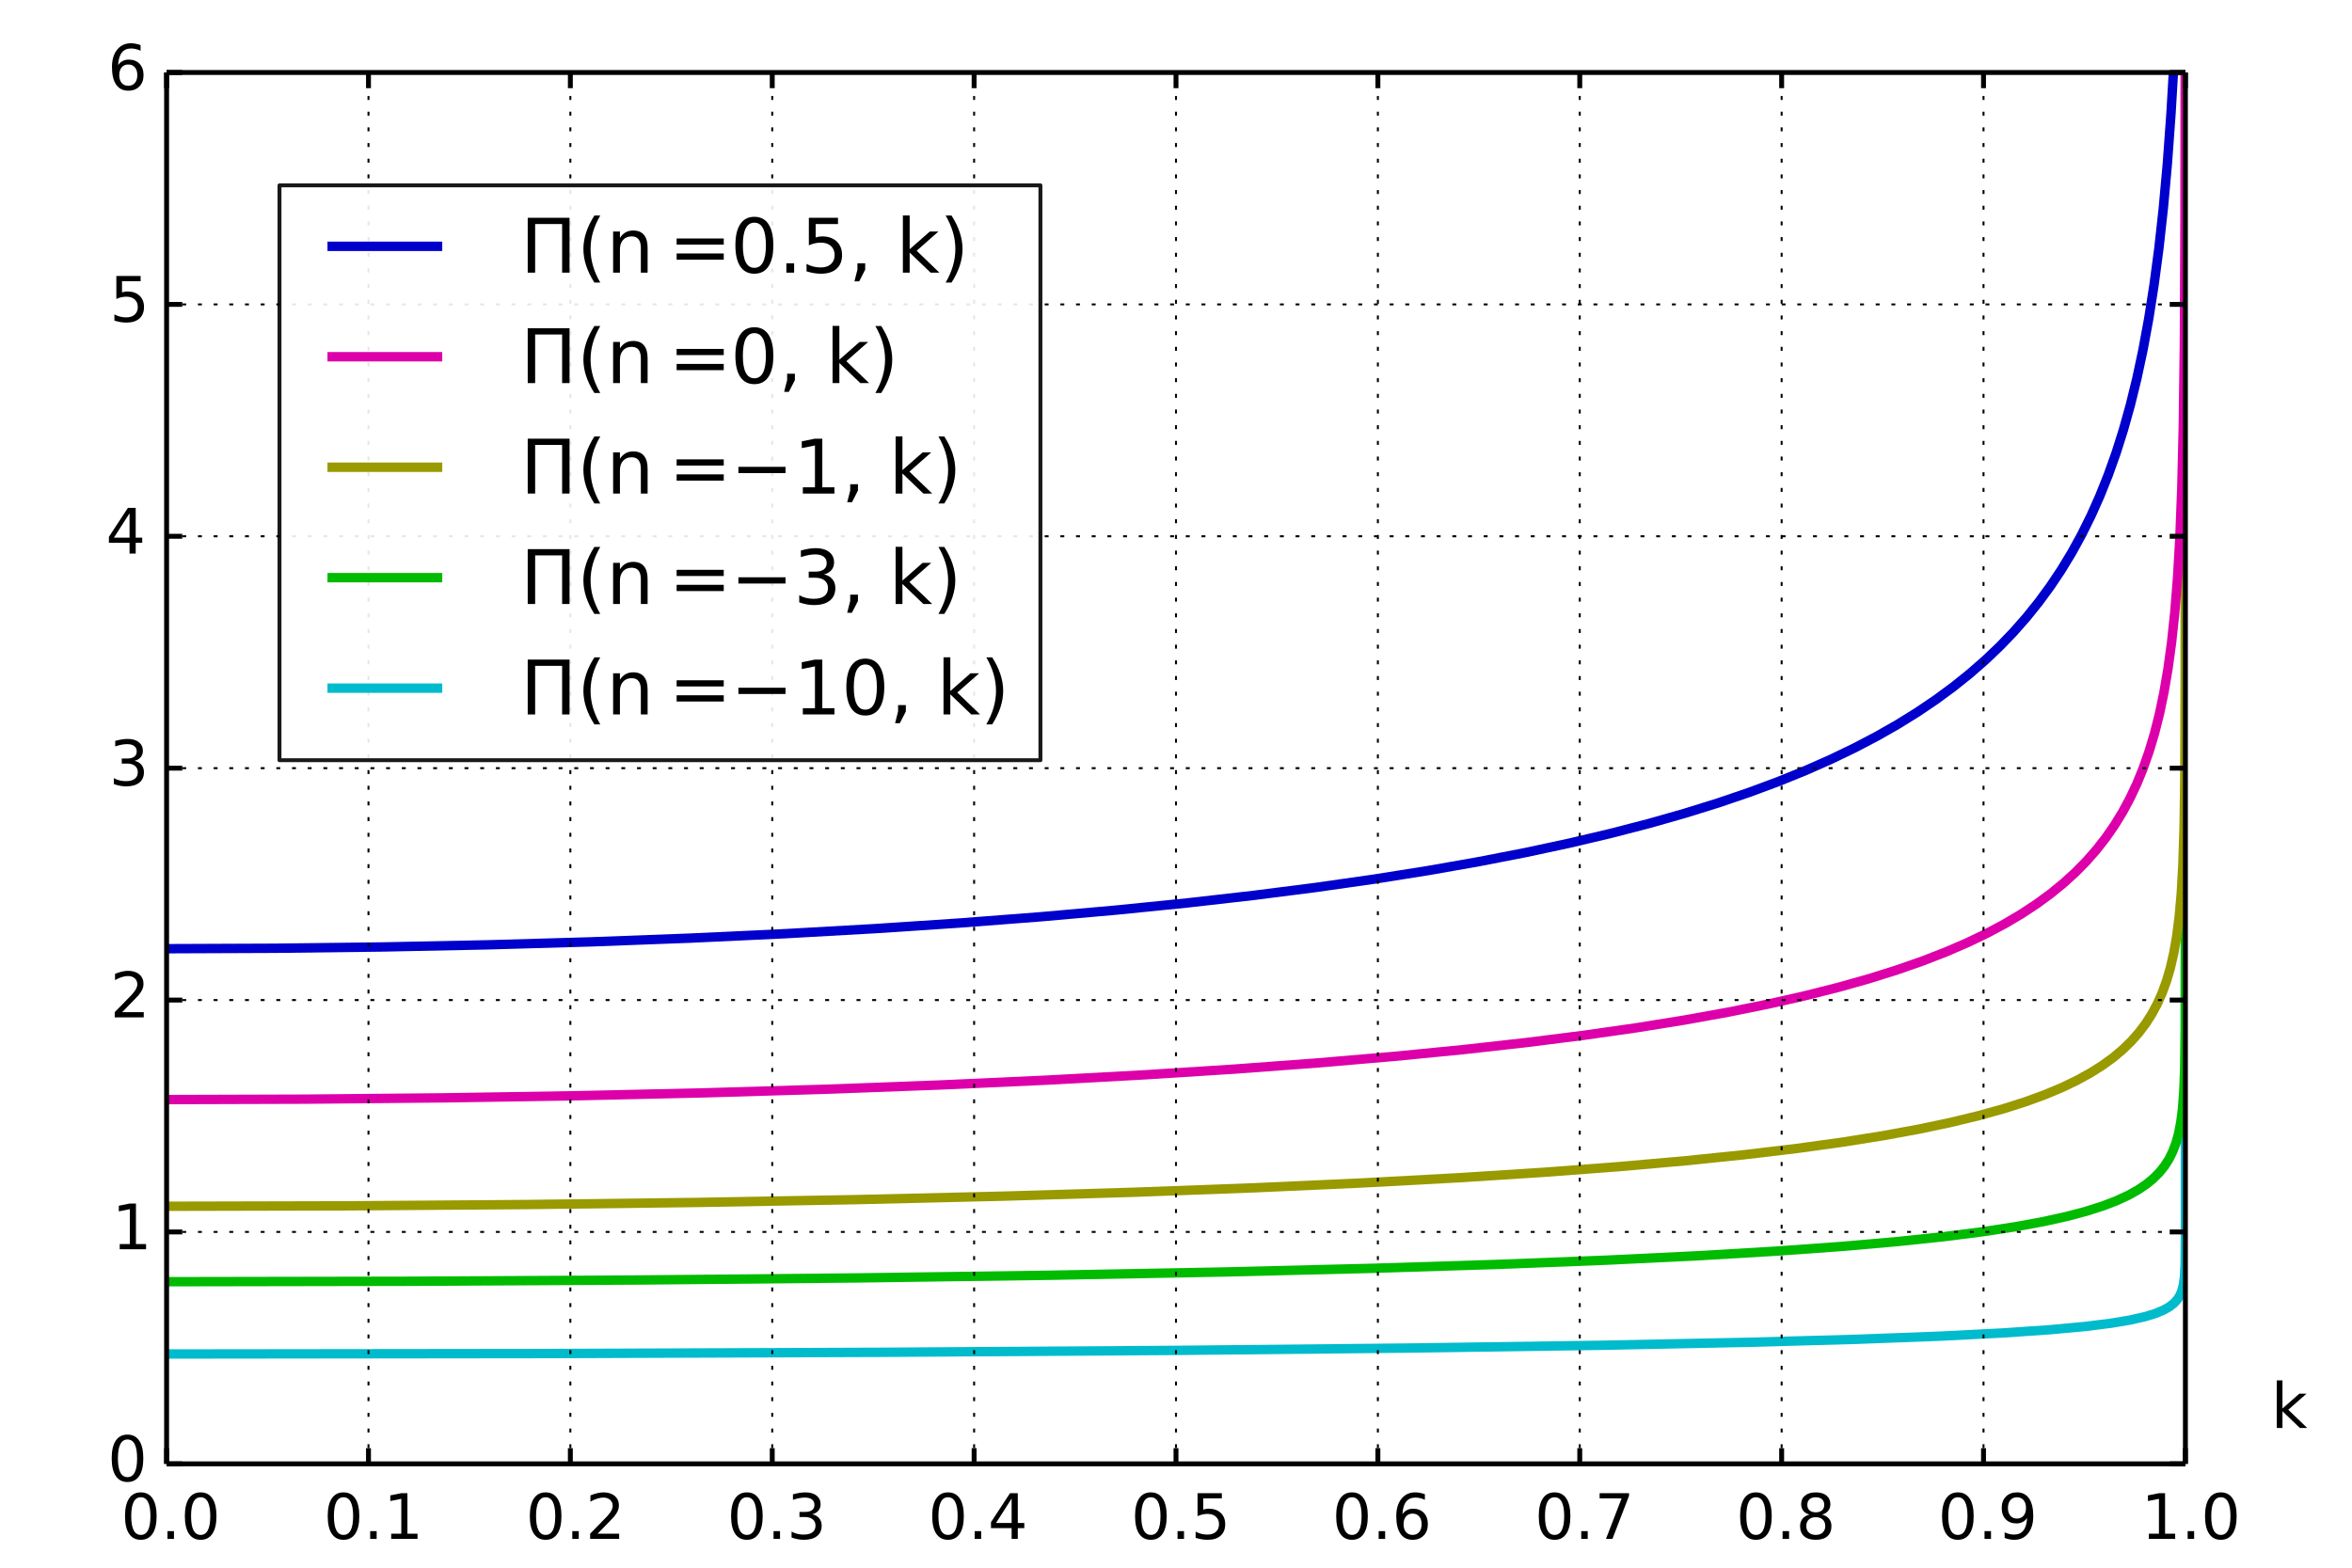 <?xml version='1.0' encoding='UTF-8'?>
<!DOCTYPE svg PUBLIC "-//W3C//DTD SVG 1.1//EN" "http://www.w3.org/Graphics/SVG/1.1/DTD/svg11.dtd">
<!-- Created with matplotlib (http://matplotlib.org/) -->
<svg xmlns="http://www.w3.org/2000/svg" xmlns:xlink="http://www.w3.org/1999/xlink" height="400px" version="1.1" viewBox="0 0 600 400" width="600px">
  <title>mplwp_complete_ellipticPi_nfixed_k.svg</title>
  <desc>http://commons.wikimedia.org/wiki/File:mplwp_complete_ellipticPi_nfixed_k.svg
Plot created with mplwp, the Matplotlib extension for Wikipedia plots.</desc>
  <defs>
    <style type="text/css">
*{stroke-linecap:butt;stroke-linejoin:round;}
  </style>
  </defs>
  <defs>
    <clipPath id="pa82c4e93f3">
      <rect height="355.0" width="515.0" x="42.5" y="18.5"/>
    </clipPath>
  </defs>
  <g id="figure_1">
    <g id="patch_1">
      <path d="
M 0 400
L 600 400
L 600 0
L 0 0
z 
" style="fill:#ffffff;"/>
    </g>
    <g id="axes_1">
      <g id="patch_2">
        <path d="
M 42.5 373.5
L 557.5 373.5
L 557.5 18.5
L 42.5 18.5
z 
" style="fill:#ffffff;"/>
      </g>
      <g id="line2d_1">
        <path clip-path="url(#pa82c4e93f3)" d="
M 42.5 345.478
L 137.006 345.367
L 224.596 345.047
L 299.641 344.557
L 360.682 343.945
L 408.658 343.251
L 445.665 342.502
L 473.776 341.722
L 495.06 340.918
L 511.026 340.103
L 522.953 339.283
L 531.89 338.455
L 538.515 337.629
L 543.445 336.802
L 547.116 335.971
L 549.86 335.132
L 551.908 334.281
L 553.439 333.411
L 554.588 332.509
L 555.456 331.55
L 556.118 330.491
L 556.626 329.255
L 557.005 327.721
L 557.269 325.674
L 557.428 322.52
L 557.494 315.826
L 557.5 300.587
L 557.5 18.5" style="fill:none;stroke:#00bbcc;stroke-linecap:square;stroke-width:2.4;"/>
      </g>
      <g id="line2d_2">
        <path clip-path="url(#pa82c4e93f3)" d="
M 42.5 327.031
L 103.994 326.919
L 163.383 326.592
L 218.439 326.069
L 268.121 325.38
L 311.882 324.556
L 349.708 323.626
L 382.217 322.611
L 409.874 321.532
L 433.343 320.4
L 453.212 319.225
L 469.997 318.016
L 484.07 316.786
L 495.918 315.534
L 505.879 314.266
L 514.248 312.985
L 521.334 311.68
L 527.24 310.374
L 532.21 309.054
L 536.403 307.718
L 539.912 306.374
L 542.895 304.999
L 545.413 303.597
L 547.55 302.155
L 549.35 300.676
L 550.877 299.137
L 552.184 297.507
L 553.291 295.774
L 554.253 293.85
L 555.062 291.726
L 555.744 289.297
L 556.304 286.453
L 556.748 283.009
L 557.085 278.62
L 557.318 272.515
L 557.453 262.571
L 557.498 237.809
L 557.5 18.5" style="fill:none;stroke:#00bb00;stroke-linecap:square;stroke-width:2.4;"/>
      </g>
      <g id="line2d_3">
        <path clip-path="url(#pa82c4e93f3)" d="
M 42.5 307.782
L 88.987 307.671
L 134.396 307.342
L 177.845 306.806
L 218.439 306.087
L 255.794 305.207
L 289.782 304.188
L 320.344 303.055
L 347.741 301.821
L 372.1 300.506
L 393.797 299.117
L 413.055 297.665
L 430.086 296.161
L 445.088 294.618
L 458.339 293.037
L 470.082 291.416
L 480.449 289.764
L 489.564 288.091
L 497.615 286.393
L 504.764 284.663
L 511.088 282.906
L 516.661 281.132
L 521.607 279.327
L 525.979 277.499
L 529.876 275.63
L 533.294 273.75
L 536.361 271.812
L 539.065 269.846
L 541.511 267.793
L 543.682 265.682
L 545.633 263.474
L 547.377 261.16
L 548.93 258.731
L 550.329 256.125
L 551.582 253.313
L 552.694 250.258
L 553.673 246.91
L 554.541 243.126
L 555.284 238.867
L 555.919 233.882
L 556.439 228.004
L 556.855 220.653
L 557.162 211.072
L 557.368 197.172
L 557.475 172.719
L 557.5 100.1
L 557.5 18.5" style="fill:none;stroke:#999900;stroke-linecap:square;stroke-width:2.4;"/>
      </g>
      <g id="line2d_4">
        <path clip-path="url(#pa82c4e93f3)" d="
M 42.5 280.561
L 78.116 280.45
L 113.222 280.118
L 147.36 279.575
L 179.958 278.836
L 210.868 277.916
L 239.973 276.83
L 267.028 275.6
L 291.993 274.245
L 314.988 272.778
L 336.133 271.209
L 355.539 269.549
L 373.194 267.819
L 389.336 266.017
L 404.065 264.154
L 417.475 262.238
L 429.759 260.262
L 440.99 258.233
L 451.237 256.157
L 460.565 254.044
L 469.039 251.902
L 476.8 249.715
L 483.893 247.49
L 490.437 245.205
L 496.393 242.893
L 501.869 240.53
L 506.894 238.12
L 511.497 235.666
L 515.705 233.172
L 519.599 230.607
L 523.143 228.008
L 526.412 225.34
L 529.421 222.602
L 532.232 219.745
L 534.808 216.811
L 537.204 213.746
L 539.428 210.539
L 541.487 207.177
L 543.386 203.645
L 545.134 199.928
L 546.766 195.928
L 548.255 191.686
L 549.633 187.082
L 550.899 182.052
L 552.033 176.628
L 553.059 170.618
L 553.978 163.889
L 554.79 156.257
L 555.495 147.455
L 556.093 137.081
L 556.583 124.486
L 556.96 108.884
L 557.239 87.475
L 557.412 55.212
L 557.475 18.5" style="fill:none;stroke:#dd00aa;stroke-linecap:square;stroke-width:2.4;"/>
      </g>
      <g id="line2d_5">
        <path clip-path="url(#pa82c4e93f3)" d="
M 42.5 242.065
L 70.17 241.953
L 97.652 241.62
L 124.519 241.073
L 150.753 240.318
L 175.985 239.37
L 200.233 238.237
L 223.185 236.945
L 244.89 235.505
L 265.398 233.924
L 284.758 232.21
L 302.873 230.386
L 319.803 228.461
L 335.609 226.444
L 350.477 224.324
L 364.322 222.126
L 377.199 219.86
L 389.16 217.533
L 400.366 215.131
L 410.854 212.656
L 420.658 210.115
L 429.711 207.543
L 438.252 204.886
L 446.208 202.18
L 453.61 199.431
L 460.574 196.609
L 467.035 193.754
L 473.103 190.834
L 478.795 187.852
L 484.129 184.81
L 489.121 181.711
L 493.86 178.51
L 498.284 175.256
L 502.476 171.899
L 506.442 168.435
L 510.13 164.922
L 513.614 161.304
L 516.954 157.51
L 520.099 153.6
L 523.056 149.569
L 525.879 145.34
L 528.524 140.978
L 531.04 136.396
L 533.427 131.58
L 535.686 126.513
L 537.817 121.18
L 539.819 115.562
L 541.693 109.644
L 543.468 103.295
L 545.138 96.484
L 546.696 89.185
L 548.156 81.25
L 549.504 72.665
L 550.742 63.324
L 551.875 53.06
L 552.903 41.675
L 553.828 28.927
L 554.441 18.5" style="fill:none;stroke:#0000cc;stroke-linecap:square;stroke-width:2.4;"/>
      </g>
      <g id="matplotlib.axis_1">
        <g id="xtick_1">
          <g id="line2d_6">
            <path clip-path="url(#pa82c4e93f3)" d="
M 42.5 373.5
L 42.5 18.5" style="fill:none;stroke:#000000;stroke-dasharray:3,1;stroke-dashoffset:0.0;stroke-width:0.5;"/>
          </g>
          <g id="line2d_7">
            <defs>
              <path d="
M 0 0
L 0 -4" id="m56cb9a4f4c" style="stroke:#000000;stroke-width:1.25;"/>
            </defs>
            <g>
              <use style="stroke:#000000;stroke-width:1.25;" x="42.5" xlink:href="#m56cb9a4f4c" y="373.5"/>
            </g>
          </g>
          <g id="line2d_8">
            <defs>
              <path d="
M 0 0
L 0 4" id="m01134c304f" style="stroke:#000000;stroke-width:1.25;"/>
            </defs>
            <g>
              <use style="stroke:#000000;stroke-width:1.25;" x="42.5" xlink:href="#m01134c304f" y="18.5"/>
            </g>
          </g>
          <g id="text_1">
            <!-- 0.0 -->
            <defs>
              <path d="
M 31.781 66.406
Q 24.172 66.406 20.328 58.906
Q 16.5 51.422 16.5 36.375
Q 16.5 21.391 20.328 13.891
Q 24.172 6.391 31.781 6.391
Q 39.453 6.391 43.281 13.891
Q 47.125 21.391 47.125 36.375
Q 47.125 51.422 43.281 58.906
Q 39.453 66.406 31.781 66.406
M 31.781 74.219
Q 44.047 74.219 50.516 64.516
Q 56.984 54.828 56.984 36.375
Q 56.984 17.969 50.516 8.266
Q 44.047 -1.422 31.781 -1.422
Q 19.531 -1.422 13.062 8.266
Q 6.594 17.969 6.594 36.375
Q 6.594 54.828 13.062 64.516
Q 19.531 74.219 31.781 74.219" id="DejaVuSans-30"/>
              <path d="
M 10.688 12.406
L 21 12.406
L 21 0
L 10.688 0
z 
" id="DejaVuSans-2e"/>
            </defs>
            <g transform="translate(30.836 392.658)scale(0.16 -0.16)">
              <use xlink:href="#DejaVuSans-30"/>
              <use x="63.623" xlink:href="#DejaVuSans-2e"/>
              <use x="95.41" xlink:href="#DejaVuSans-30"/>
            </g>
          </g>
        </g>
        <g id="xtick_2">
          <g id="line2d_9">
            <path clip-path="url(#pa82c4e93f3)" d="
M 94 373.5
L 94 18.5" style="fill:none;stroke:#000000;stroke-dasharray:1,3;stroke-dashoffset:0.0;stroke-width:0.5;"/>
          </g>
          <g id="line2d_10">
            <g>
              <use style="stroke:#000000;stroke-width:1.25;" x="94.0" xlink:href="#m56cb9a4f4c" y="373.5"/>
            </g>
          </g>
          <g id="line2d_11">
            <g>
              <use style="stroke:#000000;stroke-width:1.25;" x="94.0" xlink:href="#m01134c304f" y="18.5"/>
            </g>
          </g>
          <g id="text_2">
            <!-- 0.1 -->
            <defs>
              <path d="
M 12.406 8.297
L 28.516 8.297
L 28.516 63.922
L 10.984 60.406
L 10.984 69.391
L 28.422 72.906
L 38.281 72.906
L 38.281 8.297
L 54.391 8.297
L 54.391 0
L 12.406 0
z 
" id="DejaVuSans-31"/>
            </defs>
            <g transform="translate(82.544 392.658)scale(0.16 -0.16)">
              <use xlink:href="#DejaVuSans-30"/>
              <use x="63.623" xlink:href="#DejaVuSans-2e"/>
              <use x="95.41" xlink:href="#DejaVuSans-31"/>
            </g>
          </g>
        </g>
        <g id="xtick_3">
          <g id="line2d_12">
            <path clip-path="url(#pa82c4e93f3)" d="
M 145.5 373.5
L 145.5 18.5" style="fill:none;stroke:#000000;stroke-dasharray:1,3;stroke-dashoffset:0.0;stroke-width:0.5;"/>
          </g>
          <g id="line2d_13">
            <g>
              <use style="stroke:#000000;stroke-width:1.25;" x="145.5" xlink:href="#m56cb9a4f4c" y="373.5"/>
            </g>
          </g>
          <g id="line2d_14">
            <g>
              <use style="stroke:#000000;stroke-width:1.25;" x="145.5" xlink:href="#m01134c304f" y="18.5"/>
            </g>
          </g>
          <g id="text_3">
            <!-- 0.2 -->
            <defs>
              <path d="
M 19.188 8.297
L 53.609 8.297
L 53.609 0
L 7.328 0
L 7.328 8.297
Q 12.938 14.109 22.625 23.891
Q 32.328 33.688 34.812 36.531
Q 39.547 41.844 41.422 45.531
Q 43.312 49.219 43.312 52.781
Q 43.312 58.594 39.234 62.25
Q 35.156 65.922 28.609 65.922
Q 23.969 65.922 18.812 64.312
Q 13.672 62.703 7.812 59.422
L 7.812 69.391
Q 13.766 71.781 18.938 73
Q 24.125 74.219 28.422 74.219
Q 39.75 74.219 46.484 68.547
Q 53.219 62.891 53.219 53.422
Q 53.219 48.922 51.531 44.891
Q 49.859 40.875 45.406 35.406
Q 44.188 33.984 37.641 27.219
Q 31.109 20.453 19.188 8.297" id="DejaVuSans-32"/>
            </defs>
            <g transform="translate(134.106 392.658)scale(0.16 -0.16)">
              <use xlink:href="#DejaVuSans-30"/>
              <use x="63.623" xlink:href="#DejaVuSans-2e"/>
              <use x="95.41" xlink:href="#DejaVuSans-32"/>
            </g>
          </g>
        </g>
        <g id="xtick_4">
          <g id="line2d_15">
            <path clip-path="url(#pa82c4e93f3)" d="
M 197 373.5
L 197 18.5" style="fill:none;stroke:#000000;stroke-dasharray:1,3;stroke-dashoffset:0.0;stroke-width:0.5;"/>
          </g>
          <g id="line2d_16">
            <g>
              <use style="stroke:#000000;stroke-width:1.25;" x="197.0" xlink:href="#m56cb9a4f4c" y="373.5"/>
            </g>
          </g>
          <g id="line2d_17">
            <g>
              <use style="stroke:#000000;stroke-width:1.25;" x="197.0" xlink:href="#m01134c304f" y="18.5"/>
            </g>
          </g>
          <g id="text_4">
            <!-- 0.3 -->
            <defs>
              <path d="
M 40.578 39.312
Q 47.656 37.797 51.625 33
Q 55.609 28.219 55.609 21.188
Q 55.609 10.406 48.188 4.484
Q 40.766 -1.422 27.094 -1.422
Q 22.516 -1.422 17.656 -0.516
Q 12.797 0.391 7.625 2.203
L 7.625 11.719
Q 11.719 9.328 16.594 8.109
Q 21.484 6.891 26.812 6.891
Q 36.078 6.891 40.938 10.547
Q 45.797 14.203 45.797 21.188
Q 45.797 27.641 41.281 31.266
Q 36.766 34.906 28.719 34.906
L 20.219 34.906
L 20.219 43.016
L 29.109 43.016
Q 36.375 43.016 40.234 45.922
Q 44.094 48.828 44.094 54.297
Q 44.094 59.906 40.109 62.906
Q 36.141 65.922 28.719 65.922
Q 24.656 65.922 20.016 65.031
Q 15.375 64.156 9.812 62.312
L 9.812 71.094
Q 15.438 72.656 20.344 73.438
Q 25.25 74.219 29.594 74.219
Q 40.828 74.219 47.359 69.109
Q 53.906 64.016 53.906 55.328
Q 53.906 49.266 50.438 45.094
Q 46.969 40.922 40.578 39.312" id="DejaVuSans-33"/>
            </defs>
            <g transform="translate(185.446 392.658)scale(0.16 -0.16)">
              <use xlink:href="#DejaVuSans-30"/>
              <use x="63.623" xlink:href="#DejaVuSans-2e"/>
              <use x="95.41" xlink:href="#DejaVuSans-33"/>
            </g>
          </g>
        </g>
        <g id="xtick_5">
          <g id="line2d_18">
            <path clip-path="url(#pa82c4e93f3)" d="
M 248.5 373.5
L 248.5 18.5" style="fill:none;stroke:#000000;stroke-dasharray:1,3;stroke-dashoffset:0.0;stroke-width:0.5;"/>
          </g>
          <g id="line2d_19">
            <g>
              <use style="stroke:#000000;stroke-width:1.25;" x="248.5" xlink:href="#m56cb9a4f4c" y="373.5"/>
            </g>
          </g>
          <g id="line2d_20">
            <g>
              <use style="stroke:#000000;stroke-width:1.25;" x="248.5" xlink:href="#m01134c304f" y="18.5"/>
            </g>
          </g>
          <g id="text_5">
            <!-- 0.4 -->
            <defs>
              <path d="
M 37.797 64.312
L 12.891 25.391
L 37.797 25.391
z 

M 35.203 72.906
L 47.609 72.906
L 47.609 25.391
L 58.016 25.391
L 58.016 17.188
L 47.609 17.188
L 47.609 0
L 37.797 0
L 37.797 17.188
L 4.891 17.188
L 4.891 26.703
z 
" id="DejaVuSans-34"/>
            </defs>
            <g transform="translate(236.754 392.658)scale(0.16 -0.16)">
              <use xlink:href="#DejaVuSans-30"/>
              <use x="63.623" xlink:href="#DejaVuSans-2e"/>
              <use x="95.41" xlink:href="#DejaVuSans-34"/>
            </g>
          </g>
        </g>
        <g id="xtick_6">
          <g id="line2d_21">
            <path clip-path="url(#pa82c4e93f3)" d="
M 300 373.5
L 300 18.5" style="fill:none;stroke:#000000;stroke-dasharray:1,3;stroke-dashoffset:0.0;stroke-width:0.5;"/>
          </g>
          <g id="line2d_22">
            <g>
              <use style="stroke:#000000;stroke-width:1.25;" x="300.0" xlink:href="#m56cb9a4f4c" y="373.5"/>
            </g>
          </g>
          <g id="line2d_23">
            <g>
              <use style="stroke:#000000;stroke-width:1.25;" x="300.0" xlink:href="#m01134c304f" y="18.5"/>
            </g>
          </g>
          <g id="text_6">
            <!-- 0.5 -->
            <defs>
              <path d="
M 10.797 72.906
L 49.516 72.906
L 49.516 64.594
L 19.828 64.594
L 19.828 46.734
Q 21.969 47.469 24.109 47.828
Q 26.266 48.188 28.422 48.188
Q 40.625 48.188 47.75 41.5
Q 54.891 34.812 54.891 23.391
Q 54.891 11.625 47.562 5.094
Q 40.234 -1.422 26.906 -1.422
Q 22.312 -1.422 17.547 -0.641
Q 12.797 0.141 7.719 1.703
L 7.719 11.625
Q 12.109 9.234 16.797 8.062
Q 21.484 6.891 26.703 6.891
Q 35.156 6.891 40.078 11.328
Q 45.016 15.766 45.016 23.391
Q 45.016 31 40.078 35.438
Q 35.156 39.891 26.703 39.891
Q 22.75 39.891 18.812 39.016
Q 14.891 38.141 10.797 36.281
z 
" id="DejaVuSans-35"/>
            </defs>
            <g transform="translate(288.504 392.658)scale(0.16 -0.16)">
              <use xlink:href="#DejaVuSans-30"/>
              <use x="63.623" xlink:href="#DejaVuSans-2e"/>
              <use x="95.41" xlink:href="#DejaVuSans-35"/>
            </g>
          </g>
        </g>
        <g id="xtick_7">
          <g id="line2d_24">
            <path clip-path="url(#pa82c4e93f3)" d="
M 351.5 373.5
L 351.5 18.5" style="fill:none;stroke:#000000;stroke-dasharray:1,3;stroke-dashoffset:0.0;stroke-width:0.5;"/>
          </g>
          <g id="line2d_25">
            <g>
              <use style="stroke:#000000;stroke-width:1.25;" x="351.5" xlink:href="#m56cb9a4f4c" y="373.5"/>
            </g>
          </g>
          <g id="line2d_26">
            <g>
              <use style="stroke:#000000;stroke-width:1.25;" x="351.5" xlink:href="#m01134c304f" y="18.5"/>
            </g>
          </g>
          <g id="text_7">
            <!-- 0.6 -->
            <defs>
              <path d="
M 33.016 40.375
Q 26.375 40.375 22.484 35.828
Q 18.609 31.297 18.609 23.391
Q 18.609 15.531 22.484 10.953
Q 26.375 6.391 33.016 6.391
Q 39.656 6.391 43.531 10.953
Q 47.406 15.531 47.406 23.391
Q 47.406 31.297 43.531 35.828
Q 39.656 40.375 33.016 40.375
M 52.594 71.297
L 52.594 62.312
Q 48.875 64.062 45.094 64.984
Q 41.312 65.922 37.594 65.922
Q 27.828 65.922 22.672 59.328
Q 17.531 52.734 16.797 39.406
Q 19.672 43.656 24.016 45.922
Q 28.375 48.188 33.594 48.188
Q 44.578 48.188 50.953 41.516
Q 57.328 34.859 57.328 23.391
Q 57.328 12.156 50.688 5.359
Q 44.047 -1.422 33.016 -1.422
Q 20.359 -1.422 13.672 8.266
Q 6.984 17.969 6.984 36.375
Q 6.984 53.656 15.188 63.938
Q 23.391 74.219 37.203 74.219
Q 40.922 74.219 44.703 73.484
Q 48.484 72.75 52.594 71.297" id="DejaVuSans-36"/>
            </defs>
            <g transform="translate(339.809 392.658)scale(0.16 -0.16)">
              <use xlink:href="#DejaVuSans-30"/>
              <use x="63.623" xlink:href="#DejaVuSans-2e"/>
              <use x="95.41" xlink:href="#DejaVuSans-36"/>
            </g>
          </g>
        </g>
        <g id="xtick_8">
          <g id="line2d_27">
            <path clip-path="url(#pa82c4e93f3)" d="
M 403 373.5
L 403 18.5" style="fill:none;stroke:#000000;stroke-dasharray:1,3;stroke-dashoffset:0.0;stroke-width:0.5;"/>
          </g>
          <g id="line2d_28">
            <g>
              <use style="stroke:#000000;stroke-width:1.25;" x="403.0" xlink:href="#m56cb9a4f4c" y="373.5"/>
            </g>
          </g>
          <g id="line2d_29">
            <g>
              <use style="stroke:#000000;stroke-width:1.25;" x="403.0" xlink:href="#m01134c304f" y="18.5"/>
            </g>
          </g>
          <g id="text_8">
            <!-- 0.7 -->
            <defs>
              <path d="
M 8.203 72.906
L 55.078 72.906
L 55.078 68.703
L 28.609 0
L 18.312 0
L 43.219 64.594
L 8.203 64.594
z 
" id="DejaVuSans-37"/>
            </defs>
            <g transform="translate(391.489 392.658)scale(0.16 -0.16)">
              <use xlink:href="#DejaVuSans-30"/>
              <use x="63.623" xlink:href="#DejaVuSans-2e"/>
              <use x="95.41" xlink:href="#DejaVuSans-37"/>
            </g>
          </g>
        </g>
        <g id="xtick_9">
          <g id="line2d_30">
            <path clip-path="url(#pa82c4e93f3)" d="
M 454.5 373.5
L 454.5 18.5" style="fill:none;stroke:#000000;stroke-dasharray:1,3;stroke-dashoffset:0.0;stroke-width:0.5;"/>
          </g>
          <g id="line2d_31">
            <g>
              <use style="stroke:#000000;stroke-width:1.25;" x="454.5" xlink:href="#m56cb9a4f4c" y="373.5"/>
            </g>
          </g>
          <g id="line2d_32">
            <g>
              <use style="stroke:#000000;stroke-width:1.25;" x="454.5" xlink:href="#m01134c304f" y="18.5"/>
            </g>
          </g>
          <g id="text_9">
            <!-- 0.8 -->
            <defs>
              <path d="
M 31.781 34.625
Q 24.75 34.625 20.719 30.859
Q 16.703 27.094 16.703 20.516
Q 16.703 13.922 20.719 10.156
Q 24.75 6.391 31.781 6.391
Q 38.812 6.391 42.859 10.172
Q 46.922 13.969 46.922 20.516
Q 46.922 27.094 42.891 30.859
Q 38.875 34.625 31.781 34.625
M 21.922 38.812
Q 15.578 40.375 12.031 44.719
Q 8.5 49.078 8.5 55.328
Q 8.5 64.062 14.719 69.141
Q 20.953 74.219 31.781 74.219
Q 42.672 74.219 48.875 69.141
Q 55.078 64.062 55.078 55.328
Q 55.078 49.078 51.531 44.719
Q 48 40.375 41.703 38.812
Q 48.828 37.156 52.797 32.312
Q 56.781 27.484 56.781 20.516
Q 56.781 9.906 50.312 4.234
Q 43.844 -1.422 31.781 -1.422
Q 19.734 -1.422 13.25 4.234
Q 6.781 9.906 6.781 20.516
Q 6.781 27.484 10.781 32.312
Q 14.797 37.156 21.922 38.812
M 18.312 54.391
Q 18.312 48.734 21.844 45.562
Q 25.391 42.391 31.781 42.391
Q 38.141 42.391 41.719 45.562
Q 45.312 48.734 45.312 54.391
Q 45.312 60.062 41.719 63.234
Q 38.141 66.406 31.781 66.406
Q 25.391 66.406 21.844 63.234
Q 18.312 60.062 18.312 54.391" id="DejaVuSans-38"/>
            </defs>
            <g transform="translate(442.853 392.658)scale(0.16 -0.16)">
              <use xlink:href="#DejaVuSans-30"/>
              <use x="63.623" xlink:href="#DejaVuSans-2e"/>
              <use x="95.41" xlink:href="#DejaVuSans-38"/>
            </g>
          </g>
        </g>
        <g id="xtick_10">
          <g id="line2d_33">
            <path clip-path="url(#pa82c4e93f3)" d="
M 506 373.5
L 506 18.5" style="fill:none;stroke:#000000;stroke-dasharray:1,3;stroke-dashoffset:0.0;stroke-width:0.5;"/>
          </g>
          <g id="line2d_34">
            <g>
              <use style="stroke:#000000;stroke-width:1.25;" x="506.0" xlink:href="#m56cb9a4f4c" y="373.5"/>
            </g>
          </g>
          <g id="line2d_35">
            <g>
              <use style="stroke:#000000;stroke-width:1.25;" x="506.0" xlink:href="#m01134c304f" y="18.5"/>
            </g>
          </g>
          <g id="text_10">
            <!-- 0.9 -->
            <defs>
              <path d="
M 10.984 1.516
L 10.984 10.5
Q 14.703 8.734 18.5 7.812
Q 22.312 6.891 25.984 6.891
Q 35.75 6.891 40.891 13.453
Q 46.047 20.016 46.781 33.406
Q 43.953 29.203 39.594 26.953
Q 35.25 24.703 29.984 24.703
Q 19.047 24.703 12.672 31.312
Q 6.297 37.938 6.297 49.422
Q 6.297 60.641 12.938 67.422
Q 19.578 74.219 30.609 74.219
Q 43.266 74.219 49.922 64.516
Q 56.594 54.828 56.594 36.375
Q 56.594 19.141 48.406 8.859
Q 40.234 -1.422 26.422 -1.422
Q 22.703 -1.422 18.891 -0.688
Q 15.094 0.047 10.984 1.516
M 30.609 32.422
Q 37.25 32.422 41.125 36.953
Q 45.016 41.5 45.016 49.422
Q 45.016 57.281 41.125 61.844
Q 37.25 66.406 30.609 66.406
Q 23.969 66.406 20.094 61.844
Q 16.219 57.281 16.219 49.422
Q 16.219 41.5 20.094 36.953
Q 23.969 32.422 30.609 32.422" id="DejaVuSans-39"/>
            </defs>
            <g transform="translate(494.368 392.658)scale(0.16 -0.16)">
              <use xlink:href="#DejaVuSans-30"/>
              <use x="63.623" xlink:href="#DejaVuSans-2e"/>
              <use x="95.41" xlink:href="#DejaVuSans-39"/>
            </g>
          </g>
        </g>
        <g id="xtick_11">
          <g id="line2d_36">
            <path clip-path="url(#pa82c4e93f3)" d="
M 557.5 373.5
L 557.5 18.5" style="fill:none;stroke:#000000;stroke-dasharray:1,3;stroke-dashoffset:0.0;stroke-width:0.5;"/>
          </g>
          <g id="line2d_37">
            <g>
              <use style="stroke:#000000;stroke-width:1.25;" x="557.5" xlink:href="#m56cb9a4f4c" y="373.5"/>
            </g>
          </g>
          <g id="line2d_38">
            <g>
              <use style="stroke:#000000;stroke-width:1.25;" x="557.5" xlink:href="#m01134c304f" y="18.5"/>
            </g>
          </g>
          <g id="text_11">
            <!-- 1.0 -->
            <g transform="translate(546.188 392.658)scale(0.16 -0.16)">
              <use xlink:href="#DejaVuSans-31"/>
              <use x="63.623" xlink:href="#DejaVuSans-2e"/>
              <use x="95.41" xlink:href="#DejaVuSans-30"/>
            </g>
          </g>
        </g>
        <g id="text_12">
          <!-- k -->
          <defs>
            <path d="
M 9.078 75.984
L 18.109 75.984
L 18.109 31.109
L 44.922 54.688
L 56.391 54.688
L 27.391 29.109
L 57.625 0
L 45.906 0
L 18.109 26.703
L 18.109 0
L 9.078 0
z 
" id="DejaVuSans-6b"/>
          </defs>
          <g transform="translate(579.366 364.358)scale(0.16 -0.16)">
            <use xlink:href="#DejaVuSans-6b"/>
          </g>
        </g>
      </g>
      <g id="matplotlib.axis_2">
        <g id="ytick_1">
          <g id="line2d_39">
            <path clip-path="url(#pa82c4e93f3)" d="
M 42.5 373.5
L 557.5 373.5" style="fill:none;stroke:#000000;stroke-dasharray:3,1;stroke-dashoffset:0.0;stroke-width:0.5;"/>
          </g>
          <g id="line2d_40">
            <defs>
              <path d="
M 0 0
L 4 0" id="m86ea02120d" style="stroke:#000000;stroke-width:1.25;"/>
            </defs>
            <g>
              <use style="stroke:#000000;stroke-width:1.25;" x="42.5" xlink:href="#m86ea02120d" y="373.5"/>
            </g>
          </g>
          <g id="line2d_41">
            <defs>
              <path d="
M 0 0
L -4 0" id="m08e0baaaa9" style="stroke:#000000;stroke-width:1.25;"/>
            </defs>
            <g>
              <use style="stroke:#000000;stroke-width:1.25;" x="557.5" xlink:href="#m08e0baaaa9" y="373.5"/>
            </g>
          </g>
          <g id="text_13">
            <!-- 0 -->
            <g transform="translate(27.438 377.915)scale(0.16 -0.16)">
              <use xlink:href="#DejaVuSans-30"/>
            </g>
          </g>
        </g>
        <g id="ytick_2">
          <g id="line2d_42">
            <path clip-path="url(#pa82c4e93f3)" d="
M 42.5 314.333
L 557.5 314.333" style="fill:none;stroke:#000000;stroke-dasharray:1,3;stroke-dashoffset:0.0;stroke-width:0.5;"/>
          </g>
          <g id="line2d_43">
            <g>
              <use style="stroke:#000000;stroke-width:1.25;" x="42.5" xlink:href="#m86ea02120d" y="314.333"/>
            </g>
          </g>
          <g id="line2d_44">
            <g>
              <use style="stroke:#000000;stroke-width:1.25;" x="557.5" xlink:href="#m08e0baaaa9" y="314.333"/>
            </g>
          </g>
          <g id="text_14">
            <!-- 1 -->
            <g transform="translate(28.555 318.748)scale(0.16 -0.16)">
              <use xlink:href="#DejaVuSans-31"/>
            </g>
          </g>
        </g>
        <g id="ytick_3">
          <g id="line2d_45">
            <path clip-path="url(#pa82c4e93f3)" d="
M 42.5 255.167
L 557.5 255.167" style="fill:none;stroke:#000000;stroke-dasharray:1,3;stroke-dashoffset:0.0;stroke-width:0.5;"/>
          </g>
          <g id="line2d_46">
            <g>
              <use style="stroke:#000000;stroke-width:1.25;" x="42.5" xlink:href="#m86ea02120d" y="255.167"/>
            </g>
          </g>
          <g id="line2d_47">
            <g>
              <use style="stroke:#000000;stroke-width:1.25;" x="557.5" xlink:href="#m08e0baaaa9" y="255.167"/>
            </g>
          </g>
          <g id="text_15">
            <!-- 2 -->
            <g transform="translate(28.095 259.582)scale(0.16 -0.16)">
              <use xlink:href="#DejaVuSans-32"/>
            </g>
          </g>
        </g>
        <g id="ytick_4">
          <g id="line2d_48">
            <path clip-path="url(#pa82c4e93f3)" d="
M 42.5 196
L 557.5 196" style="fill:none;stroke:#000000;stroke-dasharray:1,3;stroke-dashoffset:0.0;stroke-width:0.5;"/>
          </g>
          <g id="line2d_49">
            <g>
              <use style="stroke:#000000;stroke-width:1.25;" x="42.5" xlink:href="#m86ea02120d" y="196.0"/>
            </g>
          </g>
          <g id="line2d_50">
            <g>
              <use style="stroke:#000000;stroke-width:1.25;" x="557.5" xlink:href="#m08e0baaaa9" y="196.0"/>
            </g>
          </g>
          <g id="text_16">
            <!-- 3 -->
            <g transform="translate(27.823 200.415)scale(0.16 -0.16)">
              <use xlink:href="#DejaVuSans-33"/>
            </g>
          </g>
        </g>
        <g id="ytick_5">
          <g id="line2d_51">
            <path clip-path="url(#pa82c4e93f3)" d="
M 42.5 136.833
L 557.5 136.833" style="fill:none;stroke:#000000;stroke-dasharray:1,3;stroke-dashoffset:0.0;stroke-width:0.5;"/>
          </g>
          <g id="line2d_52">
            <g>
              <use style="stroke:#000000;stroke-width:1.25;" x="42.5" xlink:href="#m86ea02120d" y="136.833"/>
            </g>
          </g>
          <g id="line2d_53">
            <g>
              <use style="stroke:#000000;stroke-width:1.25;" x="557.5" xlink:href="#m08e0baaaa9" y="136.833"/>
            </g>
          </g>
          <g id="text_17">
            <!-- 4 -->
            <g transform="translate(27.0 141.248)scale(0.16 -0.16)">
              <use xlink:href="#DejaVuSans-34"/>
            </g>
          </g>
        </g>
        <g id="ytick_6">
          <g id="line2d_54">
            <path clip-path="url(#pa82c4e93f3)" d="
M 42.5 77.667
L 557.5 77.667" style="fill:none;stroke:#000000;stroke-dasharray:1,3;stroke-dashoffset:0.0;stroke-width:0.5;"/>
          </g>
          <g id="line2d_55">
            <g>
              <use style="stroke:#000000;stroke-width:1.25;" x="42.5" xlink:href="#m86ea02120d" y="77.667"/>
            </g>
          </g>
          <g id="line2d_56">
            <g>
              <use style="stroke:#000000;stroke-width:1.25;" x="557.5" xlink:href="#m08e0baaaa9" y="77.667"/>
            </g>
          </g>
          <g id="text_18">
            <!-- 5 -->
            <g transform="translate(27.953 82.082)scale(0.16 -0.16)">
              <use xlink:href="#DejaVuSans-35"/>
            </g>
          </g>
        </g>
        <g id="ytick_7">
          <g id="line2d_57">
            <path clip-path="url(#pa82c4e93f3)" d="
M 42.5 18.5
L 557.5 18.5" style="fill:none;stroke:#000000;stroke-dasharray:1,3;stroke-dashoffset:0.0;stroke-width:0.5;"/>
          </g>
          <g id="line2d_58">
            <g>
              <use style="stroke:#000000;stroke-width:1.25;" x="42.5" xlink:href="#m86ea02120d" y="18.5"/>
            </g>
          </g>
          <g id="line2d_59">
            <g>
              <use style="stroke:#000000;stroke-width:1.25;" x="557.5" xlink:href="#m08e0baaaa9" y="18.5"/>
            </g>
          </g>
          <g id="text_19">
            <!-- 6 -->
            <g transform="translate(27.445 22.915)scale(0.16 -0.16)">
              <use xlink:href="#DejaVuSans-36"/>
            </g>
          </g>
        </g>
      </g>
      <g id="patch_3">
        <path d="
M 42.5 18.5
L 557.5 18.5" style="fill:none;stroke:#000000;stroke-width:1.25;"/>
      </g>
      <g id="patch_4">
        <path d="
M 557.5 373.5
L 557.5 18.5" style="fill:none;stroke:#000000;stroke-width:1.25;"/>
      </g>
      <g id="patch_5">
        <path d="
M 42.5 373.5
L 557.5 373.5" style="fill:none;stroke:#000000;stroke-width:1.25;"/>
      </g>
      <g id="patch_6">
        <path d="
M 42.5 373.5
L 42.5 18.5" style="fill:none;stroke:#000000;stroke-width:1.25;"/>
      </g>
      <g id="legend_1">
        <g id="patch_7">
          <path d="
M 71.3 193.97
L 265.412 193.97
L 265.412 47.3
L 71.3 47.3
L 71.3 193.97
z 
" style="fill:#ffffff;opacity:0.9;stroke:#000000;"/>
        </g>
        <g id="line2d_60">
          <path d="
M 84.74 62.849
L 111.62 62.849" style="fill:none;stroke:#0000cc;stroke-linecap:square;stroke-width:2.4;"/>
        </g>
        <g id="line2d_61"/>
        <g id="text_20">
          <!-- $\Pi(n=0.5,\ k)$ -->
          <defs>
            <path d="
M 11.719 12.406
L 22.016 12.406
L 22.016 4
L 14.016 -11.625
L 7.719 -11.625
L 11.719 4
z 
" id="DejaVuSans-2c"/>
            <path d="
M 10.594 45.406
L 73.188 45.406
L 73.188 37.203
L 10.594 37.203
z 

M 10.594 25.484
L 73.188 25.484
L 73.188 17.188
L 10.594 17.188
z 
" id="DejaVuSans-3d"/>
            <path d="
M 54.891 33.016
L 54.891 0
L 45.906 0
L 45.906 32.719
Q 45.906 40.484 42.875 44.328
Q 39.844 48.188 33.797 48.188
Q 26.516 48.188 22.312 43.547
Q 18.109 38.922 18.109 30.906
L 18.109 0
L 9.078 0
L 9.078 54.688
L 18.109 54.688
L 18.109 46.188
Q 21.344 51.125 25.703 53.562
Q 30.078 56 35.797 56
Q 45.219 56 50.047 50.172
Q 54.891 44.344 54.891 33.016" id="DejaVuSans-6e"/>
            <path d="
M 65.375 72.906
L 65.375 0
L 55.516 0
L 55.516 64.594
L 19.672 64.594
L 19.672 0
L 9.812 0
L 9.812 72.906
z 
" id="DejaVuSans-3a0"/>
            <path d="
M 31 75.875
Q 24.469 64.656 21.281 53.656
Q 18.109 42.672 18.109 31.391
Q 18.109 20.125 21.312 9.062
Q 24.516 -2 31 -13.188
L 23.188 -13.188
Q 15.875 -1.703 12.234 9.375
Q 8.594 20.453 8.594 31.391
Q 8.594 42.281 12.203 53.312
Q 15.828 64.359 23.188 75.875
z 
" id="DejaVuSans-28"/>
            <path d="
M 8.016 75.875
L 15.828 75.875
Q 23.141 64.359 26.781 53.312
Q 30.422 42.281 30.422 31.391
Q 30.422 20.453 26.781 9.375
Q 23.141 -1.703 15.828 -13.188
L 8.016 -13.188
Q 14.5 -2 17.703 9.062
Q 20.906 20.125 20.906 31.391
Q 20.906 42.672 17.703 53.656
Q 14.5 64.656 8.016 75.875" id="DejaVuSans-29"/>
          </defs>
          <g transform="translate(132.74 69.569)scale(0.192 -0.192)">
            <use transform="translate(0.0 0.016)" xlink:href="#DejaVuSans-3a0"/>
            <use transform="translate(75.195 0.016)" xlink:href="#DejaVuSans-28"/>
            <use transform="translate(114.209 0.016)" xlink:href="#DejaVuSans-6e"/>
            <use transform="translate(197.07 0.016)" xlink:href="#DejaVuSans-3d"/>
            <use transform="translate(279.146 0.016)" xlink:href="#DejaVuSans-30"/>
            <use transform="translate(342.77 0.016)" xlink:href="#DejaVuSans-2e"/>
            <use transform="translate(372.549 0.016)" xlink:href="#DejaVuSans-35"/>
            <use transform="translate(436.172 0.016)" xlink:href="#DejaVuSans-2c"/>
            <use transform="translate(499.175 0.016)" xlink:href="#DejaVuSans-6b"/>
            <use transform="translate(557.085 0.016)" xlink:href="#DejaVuSans-29"/>
          </g>
        </g>
        <g id="line2d_62">
          <path d="
M 84.74 91.031
L 111.62 91.031" style="fill:none;stroke:#dd00aa;stroke-linecap:square;stroke-width:2.4;"/>
        </g>
        <g id="line2d_63"/>
        <g id="text_21">
          <!-- $\Pi(n=0,\ k)$ -->
          <g transform="translate(132.74 97.751)scale(0.192 -0.192)">
            <use transform="translate(0.0 0.016)" xlink:href="#DejaVuSans-3a0"/>
            <use transform="translate(75.195 0.016)" xlink:href="#DejaVuSans-28"/>
            <use transform="translate(114.209 0.016)" xlink:href="#DejaVuSans-6e"/>
            <use transform="translate(197.07 0.016)" xlink:href="#DejaVuSans-3d"/>
            <use transform="translate(279.146 0.016)" xlink:href="#DejaVuSans-30"/>
            <use transform="translate(342.77 0.016)" xlink:href="#DejaVuSans-2c"/>
            <use transform="translate(405.772 0.016)" xlink:href="#DejaVuSans-6b"/>
            <use transform="translate(463.683 0.016)" xlink:href="#DejaVuSans-29"/>
          </g>
        </g>
        <g id="line2d_64">
          <path d="
M 84.74 119.213
L 111.62 119.213" style="fill:none;stroke:#999900;stroke-linecap:square;stroke-width:2.4;"/>
        </g>
        <g id="line2d_65"/>
        <g id="text_22">
          <!-- $\Pi(n=−1,\ k)$ -->
          <defs>
            <path d="
M 10.594 35.5
L 73.188 35.5
L 73.188 27.203
L 10.594 27.203
z 
" id="DejaVuSans-2212"/>
          </defs>
          <g transform="translate(132.74 125.933)scale(0.192 -0.192)">
            <use transform="translate(0.0 0.016)" xlink:href="#DejaVuSans-3a0"/>
            <use transform="translate(75.195 0.016)" xlink:href="#DejaVuSans-28"/>
            <use transform="translate(114.209 0.016)" xlink:href="#DejaVuSans-6e"/>
            <use transform="translate(197.07 0.016)" xlink:href="#DejaVuSans-3d"/>
            <use transform="translate(279.146 0.016)" xlink:href="#DejaVuSans-2212"/>
            <use transform="translate(362.936 0.016)" xlink:href="#DejaVuSans-31"/>
            <use transform="translate(426.559 0.016)" xlink:href="#DejaVuSans-2c"/>
            <use transform="translate(489.562 0.016)" xlink:href="#DejaVuSans-6b"/>
            <use transform="translate(547.472 0.016)" xlink:href="#DejaVuSans-29"/>
          </g>
        </g>
        <g id="line2d_66">
          <path d="
M 84.74 147.395
L 111.62 147.395" style="fill:none;stroke:#00bb00;stroke-linecap:square;stroke-width:2.4;"/>
        </g>
        <g id="line2d_67"/>
        <g id="text_23">
          <!-- $\Pi(n=−3,\ k)$ -->
          <g transform="translate(132.74 154.115)scale(0.192 -0.192)">
            <use transform="translate(0.0 0.016)" xlink:href="#DejaVuSans-3a0"/>
            <use transform="translate(75.195 0.016)" xlink:href="#DejaVuSans-28"/>
            <use transform="translate(114.209 0.016)" xlink:href="#DejaVuSans-6e"/>
            <use transform="translate(197.07 0.016)" xlink:href="#DejaVuSans-3d"/>
            <use transform="translate(279.146 0.016)" xlink:href="#DejaVuSans-2212"/>
            <use transform="translate(362.936 0.016)" xlink:href="#DejaVuSans-33"/>
            <use transform="translate(426.559 0.016)" xlink:href="#DejaVuSans-2c"/>
            <use transform="translate(489.562 0.016)" xlink:href="#DejaVuSans-6b"/>
            <use transform="translate(547.472 0.016)" xlink:href="#DejaVuSans-29"/>
          </g>
        </g>
        <g id="line2d_68">
          <path d="
M 84.74 175.577
L 111.62 175.577" style="fill:none;stroke:#00bbcc;stroke-linecap:square;stroke-width:2.4;"/>
        </g>
        <g id="line2d_69"/>
        <g id="text_24">
          <!-- $\Pi(n=−10,\ k)$ -->
          <g transform="translate(132.74 182.297)scale(0.192 -0.192)">
            <use transform="translate(0.0 0.016)" xlink:href="#DejaVuSans-3a0"/>
            <use transform="translate(75.195 0.016)" xlink:href="#DejaVuSans-28"/>
            <use transform="translate(114.209 0.016)" xlink:href="#DejaVuSans-6e"/>
            <use transform="translate(197.07 0.016)" xlink:href="#DejaVuSans-3d"/>
            <use transform="translate(279.146 0.016)" xlink:href="#DejaVuSans-2212"/>
            <use transform="translate(362.936 0.016)" xlink:href="#DejaVuSans-31"/>
            <use transform="translate(426.559 0.016)" xlink:href="#DejaVuSans-30"/>
            <use transform="translate(490.182 0.016)" xlink:href="#DejaVuSans-2c"/>
            <use transform="translate(553.185 0.016)" xlink:href="#DejaVuSans-6b"/>
            <use transform="translate(611.095 0.016)" xlink:href="#DejaVuSans-29"/>
          </g>
        </g>
      </g>
    </g>
  </g>
</svg>
